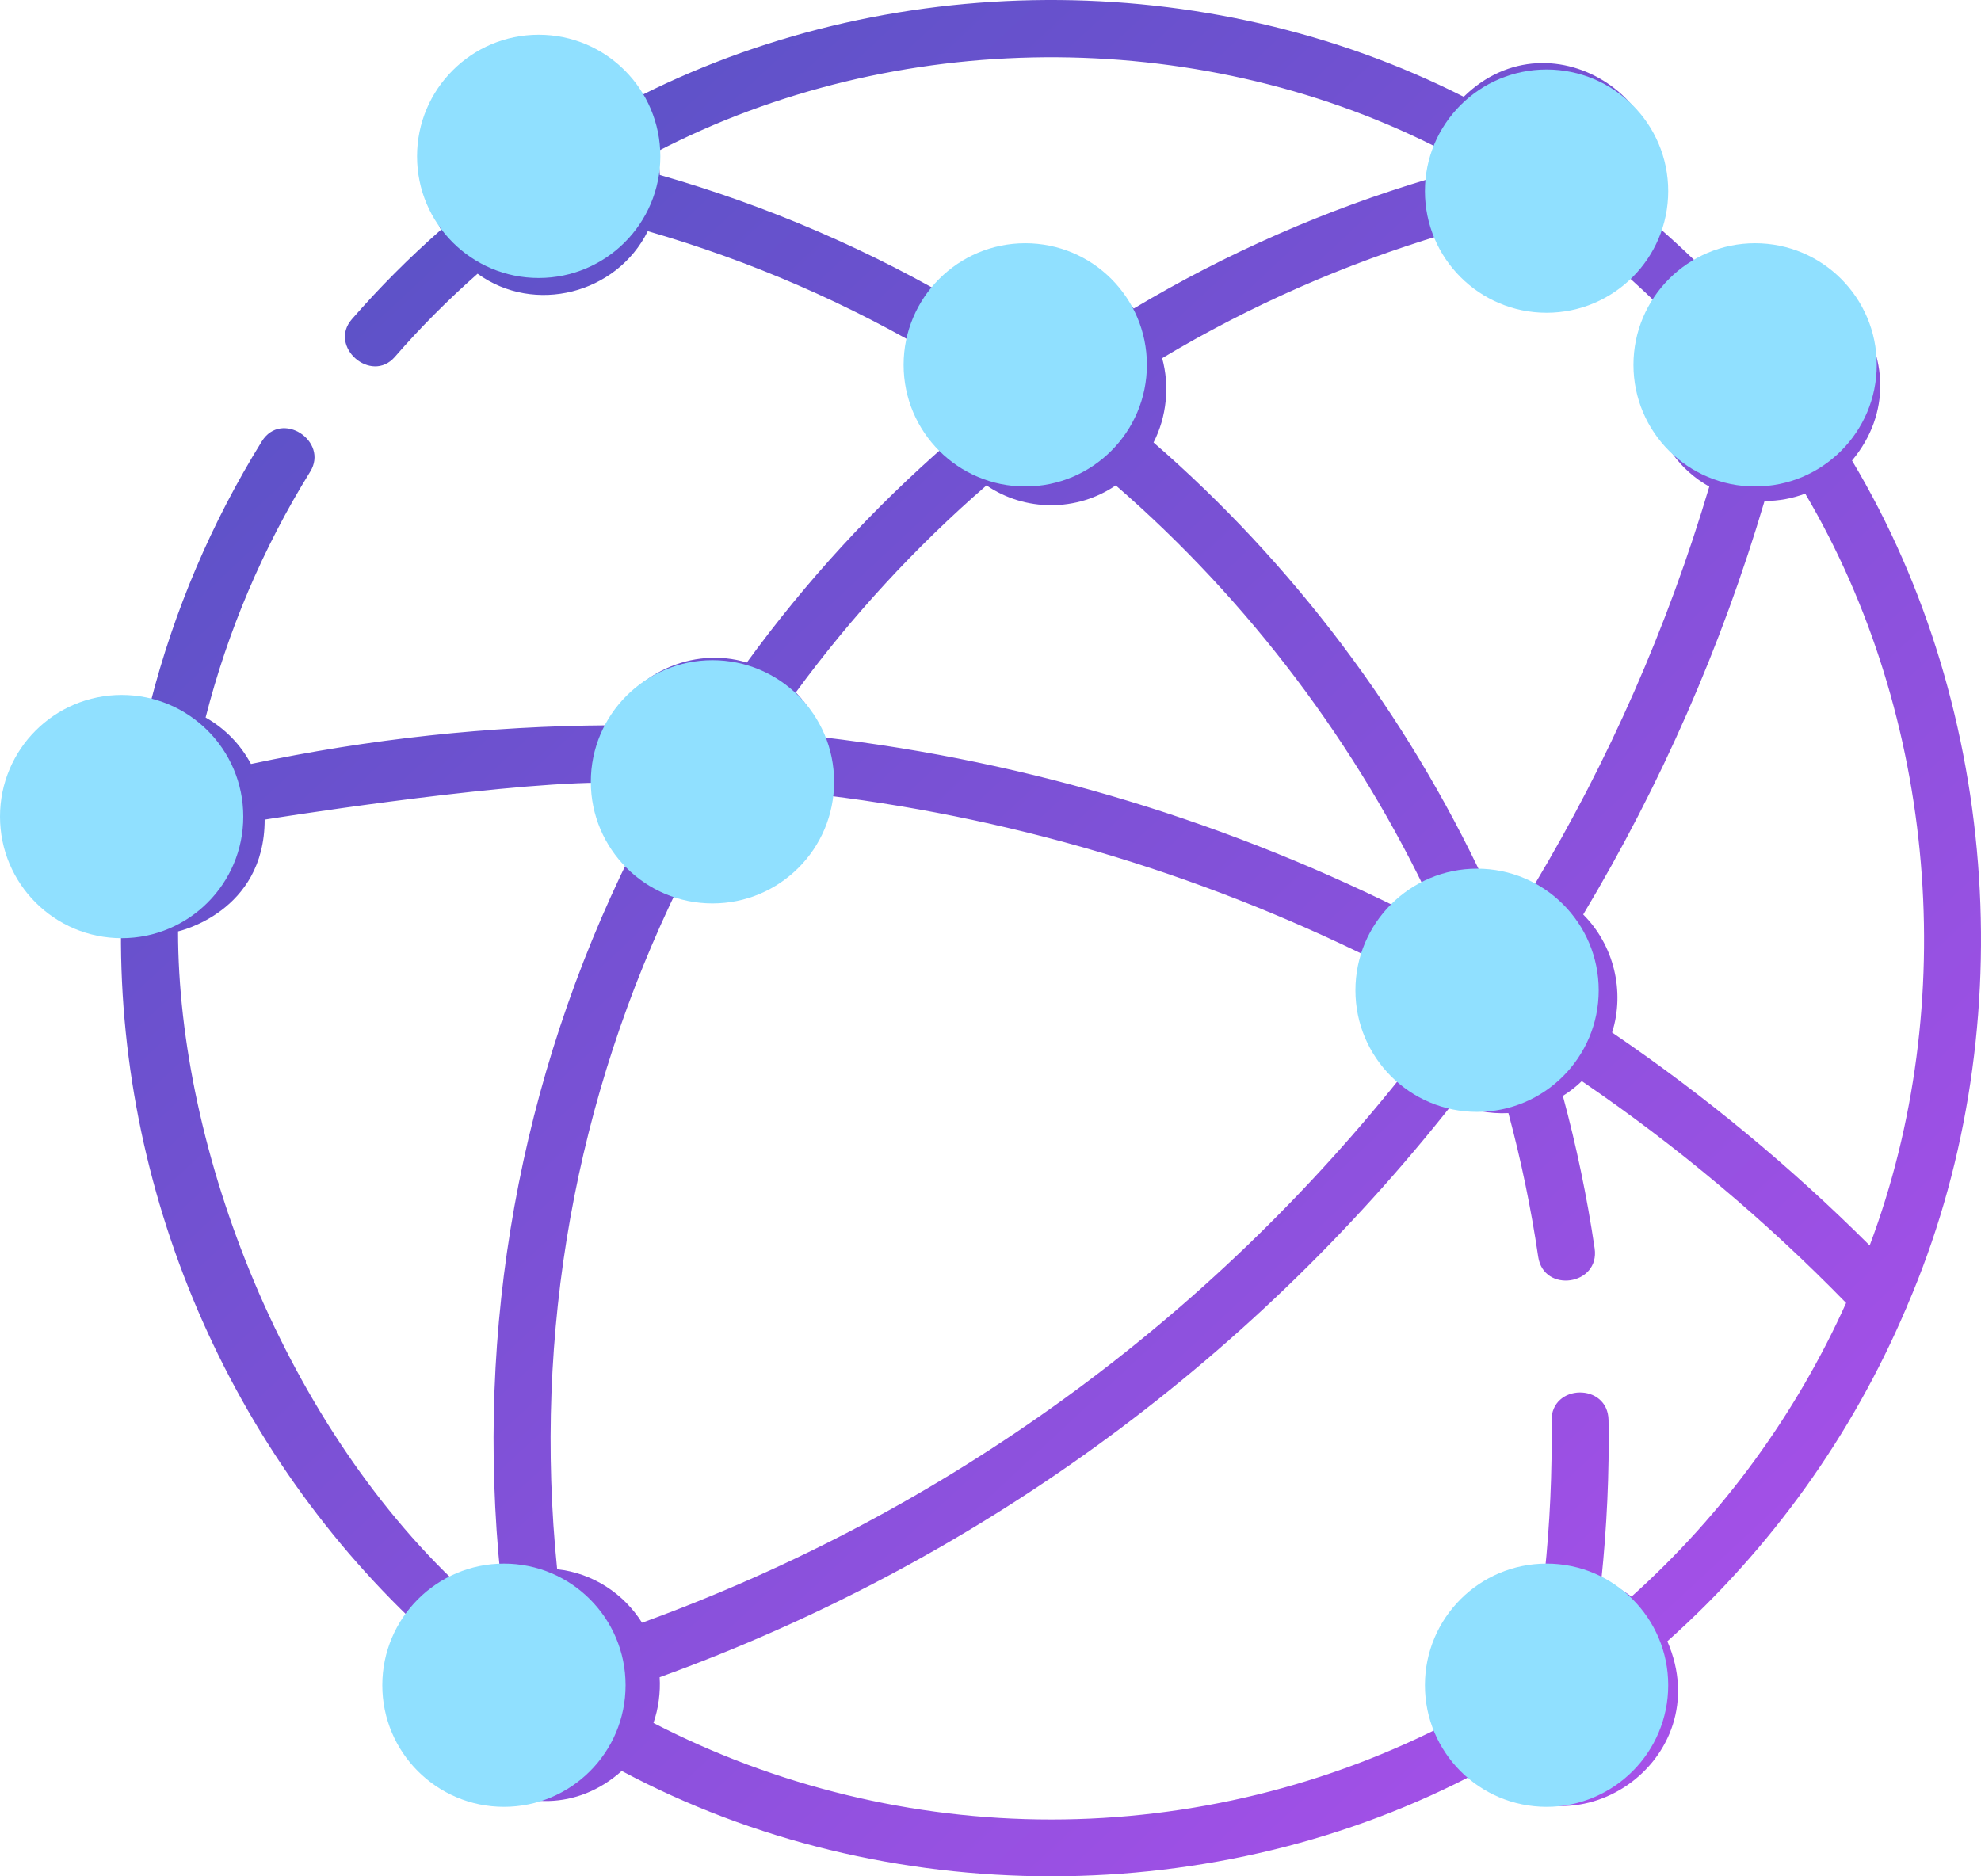<?xml version="1.0" encoding="UTF-8"?>
<svg width="57px" height="54px" viewBox="0 0 57 54" version="1.1" xmlns="http://www.w3.org/2000/svg" xmlns:xlink="http://www.w3.org/1999/xlink">
    <title>ns-fx</title>
    <defs>
        <linearGradient x1="5.327%" y1="-1.287%" x2="100%" y2="96.492%" id="linearGradient-1">
            <stop stop-color="#4E52C1" offset="0%"></stop>
            <stop stop-color="#B050ED" offset="100%"></stop>
        </linearGradient>
    </defs>
    <g id="Page-1" stroke="none" stroke-width="1" fill="none" fill-rule="evenodd">
        <g id="Artboard-Copy-9" transform="translate(-13383, -10715)">
            <g id="ns-fx" transform="translate(13383, 10715)">
                <g id="global-network-(1)" transform="translate(1, 0)" fill="url(#linearGradient-1)" fill-rule="nonzero">
                    <path d="M53.831,37.687 C53.848,37.654 53.862,37.619 53.874,37.584 C57.192,29.892 56.599,20.463 52.289,13.255 C54.59,10.493 51.602,6.537 48.334,8.068 C47.76,7.478 47.157,6.913 46.532,6.379 C47.758,3.03 43.665,0.283 41.116,2.785 C33.707,-0.973 24.491,-0.925 17.123,2.912 C14.502,0.122 10.099,3.114 11.686,6.614 C10.778,7.413 9.917,8.275 9.124,9.187 C8.439,9.974 9.68,11.054 10.36,10.272 C11.098,9.423 11.898,8.621 12.742,7.877 C14.375,9.061 16.743,8.458 17.639,6.652 C20.596,7.507 23.42,8.734 26.051,10.308 C25.831,11.106 25.921,11.997 26.299,12.734 C24.133,14.613 22.183,16.738 20.489,19.067 C18.926,18.593 17.203,19.387 16.523,20.874 C13.075,20.893 9.617,21.265 6.221,21.986 C5.922,21.425 5.467,20.96 4.916,20.649 C5.554,18.15 6.564,15.773 7.925,13.575 C8.468,12.699 7.099,11.788 6.532,12.704 C5.085,15.041 4.01,17.568 3.33,20.224 C-0.602,20.291 -1.262,25.754 2.481,26.805 C2.426,34.581 5.773,42.14 11.577,47.29 C10.366,50.575 14.296,53.284 16.89,50.967 C24.46,55.01 34.027,55.011 41.597,50.969 C44.236,53.589 48.461,50.662 46.975,47.235 C49.966,44.565 52.29,41.3 53.831,37.687 Z M52.797,35.844 C50.525,33.576 48.039,31.52 45.385,29.715 C45.762,28.529 45.434,27.194 44.554,26.319 C46.786,22.591 48.538,18.594 49.772,14.418 C50.183,14.42 50.578,14.344 50.942,14.206 C54.721,20.617 55.412,28.884 52.797,35.844 Z M15.031,45.162 C14.341,38.367 15.553,31.588 18.552,25.461 C20.416,26.045 22.43,24.815 22.792,22.893 C28.451,23.594 33.901,25.263 39.016,27.862 C38.77,28.822 38.974,29.881 39.56,30.68 C33.794,38.016 26.184,43.537 17.474,46.701 C16.946,45.862 16.059,45.274 15.031,45.162 Z M40.552,28.697 C40.552,27.763 41.304,27.003 42.227,27.003 C44.448,27.096 44.447,30.298 42.227,30.391 C41.304,30.391 40.552,29.631 40.552,28.697 Z M51.453,11.076 C51.453,12.01 50.702,12.77 49.779,12.77 C47.558,12.677 47.558,9.474 49.779,9.382 C50.702,9.382 51.453,10.142 51.453,11.076 L51.453,11.076 Z M47.08,9.138 C45.945,10.739 46.472,13.053 48.182,14.004 C46.987,18.032 45.293,21.887 43.138,25.484 C42.688,25.354 42.188,25.321 41.725,25.392 C39.472,20.561 36.195,16.21 32.191,12.734 C32.569,11.997 32.66,11.107 32.439,10.308 C34.973,8.792 37.688,7.597 40.526,6.747 C41.47,8.577 44.001,9.093 45.572,7.724 C46.093,8.174 46.597,8.646 47.08,9.138 L47.08,9.138 Z M27.571,11.203 C27.571,10.269 28.322,9.509 29.245,9.509 C31.466,9.602 31.465,12.805 29.245,12.897 C28.322,12.897 27.571,12.137 27.571,11.203 L27.571,11.203 Z M43.445,3.468 C44.368,3.468 45.119,4.228 45.119,5.162 C45.027,7.409 41.862,7.409 41.77,5.162 C41.77,4.228 42.521,3.468 43.445,3.468 Z M14.672,6.856 C13.749,6.856 12.998,6.096 12.998,5.162 C13.09,2.914 16.255,2.915 16.347,5.162 C16.347,6.096 15.596,6.856 14.672,6.856 Z M17.985,5.035 C17.976,4.807 17.945,4.584 17.893,4.369 C24.763,0.8 33.346,0.738 40.269,4.203 C40.18,4.502 40.131,4.818 40.129,5.145 C37.144,6.032 34.289,7.285 31.623,8.878 C30.342,7.547 28.148,7.546 26.867,8.878 C24.089,7.218 21.108,5.928 17.985,5.035 Z M27.385,13.969 C28.495,14.73 29.994,14.73 31.104,13.969 C34.927,17.284 38.058,21.434 40.215,26.042 C40.069,26.155 39.932,26.28 39.807,26.415 C34.414,23.668 28.66,21.921 22.683,21.219 C22.521,20.728 22.25,20.287 21.898,19.927 C23.503,17.738 25.344,15.739 27.385,13.969 Z M19.535,20.574 C20.458,20.574 21.21,21.334 21.21,22.269 C21.117,24.516 17.953,24.515 17.861,22.269 C17.861,21.334 18.612,20.574 19.535,20.574 L19.535,20.574 Z M1.626,23.566 C1.626,22.632 2.377,21.872 3.3,21.872 C5.521,21.965 5.521,25.167 3.3,25.26 C2.377,25.26 1.626,24.5 1.626,23.566 L1.626,23.566 Z M4.123,26.805 C4.123,26.805 6.615,26.259 6.615,23.588 C6.615,23.588 13.012,22.561 16.23,22.525 C16.291,23.323 16.63,24.044 17.151,24.588 C13.953,31.051 12.663,38.216 13.405,45.397 C13.085,45.53 12.791,45.713 12.531,45.936 C7.177,41.118 4.123,33.046 4.123,26.805 Z M14.672,50.179 C13.749,50.179 12.998,49.419 12.998,48.485 C12.998,47.551 13.749,46.791 14.672,46.791 C15.583,46.791 16.347,47.583 16.347,48.485 C16.347,49.419 15.596,50.179 14.672,50.179 Z M29.245,52.364 C25.262,52.364 21.323,51.406 17.802,49.586 C17.945,49.175 18.008,48.706 17.98,48.27 C26.99,45.008 34.864,39.307 40.828,31.727 C41.318,31.957 41.862,32.063 42.402,32.035 C42.767,33.394 43.055,34.781 43.259,36.168 C43.415,37.229 45.039,36.992 44.883,35.926 C44.666,34.454 44.359,32.981 43.969,31.539 C44.166,31.417 44.348,31.274 44.514,31.114 C47.253,32.981 49.806,35.125 52.119,37.498 C50.685,40.683 48.597,43.567 45.944,45.95 C45.681,45.753 45.389,45.593 45.075,45.48 C45.236,43.948 45.307,42.4 45.283,40.87 C45.266,39.793 43.625,39.818 43.642,40.895 C43.665,42.366 43.597,43.854 43.441,45.327 C41.505,45.636 40.239,47.652 40.773,49.542 C37.23,51.39 33.261,52.364 29.245,52.364 L29.245,52.364 Z M43.962,50.322 C43.038,50.322 42.287,49.562 42.287,48.628 C42.379,46.381 45.544,46.382 45.636,48.628 C45.636,49.562 44.885,50.322 43.962,50.322 Z" id="Shape"></path>
                </g>
                <circle id="Oval" fill="#90E0FF" cx="20.5" cy="22.5" r="3.5"></circle>
                <circle id="Oval-Copy-4" fill="#90E0FF" cx="3.5" cy="23.5" r="3.5"></circle>
                <circle id="Oval-Copy-5" fill="#90E0FF" cx="15.5" cy="4.5" r="3.5"></circle>
                <circle id="Oval-Copy-6" fill="#90E0FF" cx="44.5" cy="5.5" r="3.5"></circle>
                <circle id="Oval-Copy-8" fill="#90E0FF" cx="29.5" cy="10.5" r="3.5"></circle>
                <circle id="Oval-Copy-7" fill="#90E0FF" cx="50.5" cy="10.5" r="3.5"></circle>
                <circle id="Oval-Copy-9" fill="#90E0FF" cx="42.5" cy="28.5" r="3.5"></circle>
                <circle id="Oval-Copy-10" fill="#90E0FF" cx="44.5" cy="48.5" r="3.5"></circle>
                <circle id="Oval-Copy-11" fill="#90E0FF" cx="14.5" cy="48.5" r="3.5"></circle>
            </g>
        </g>
    </g>
</svg>